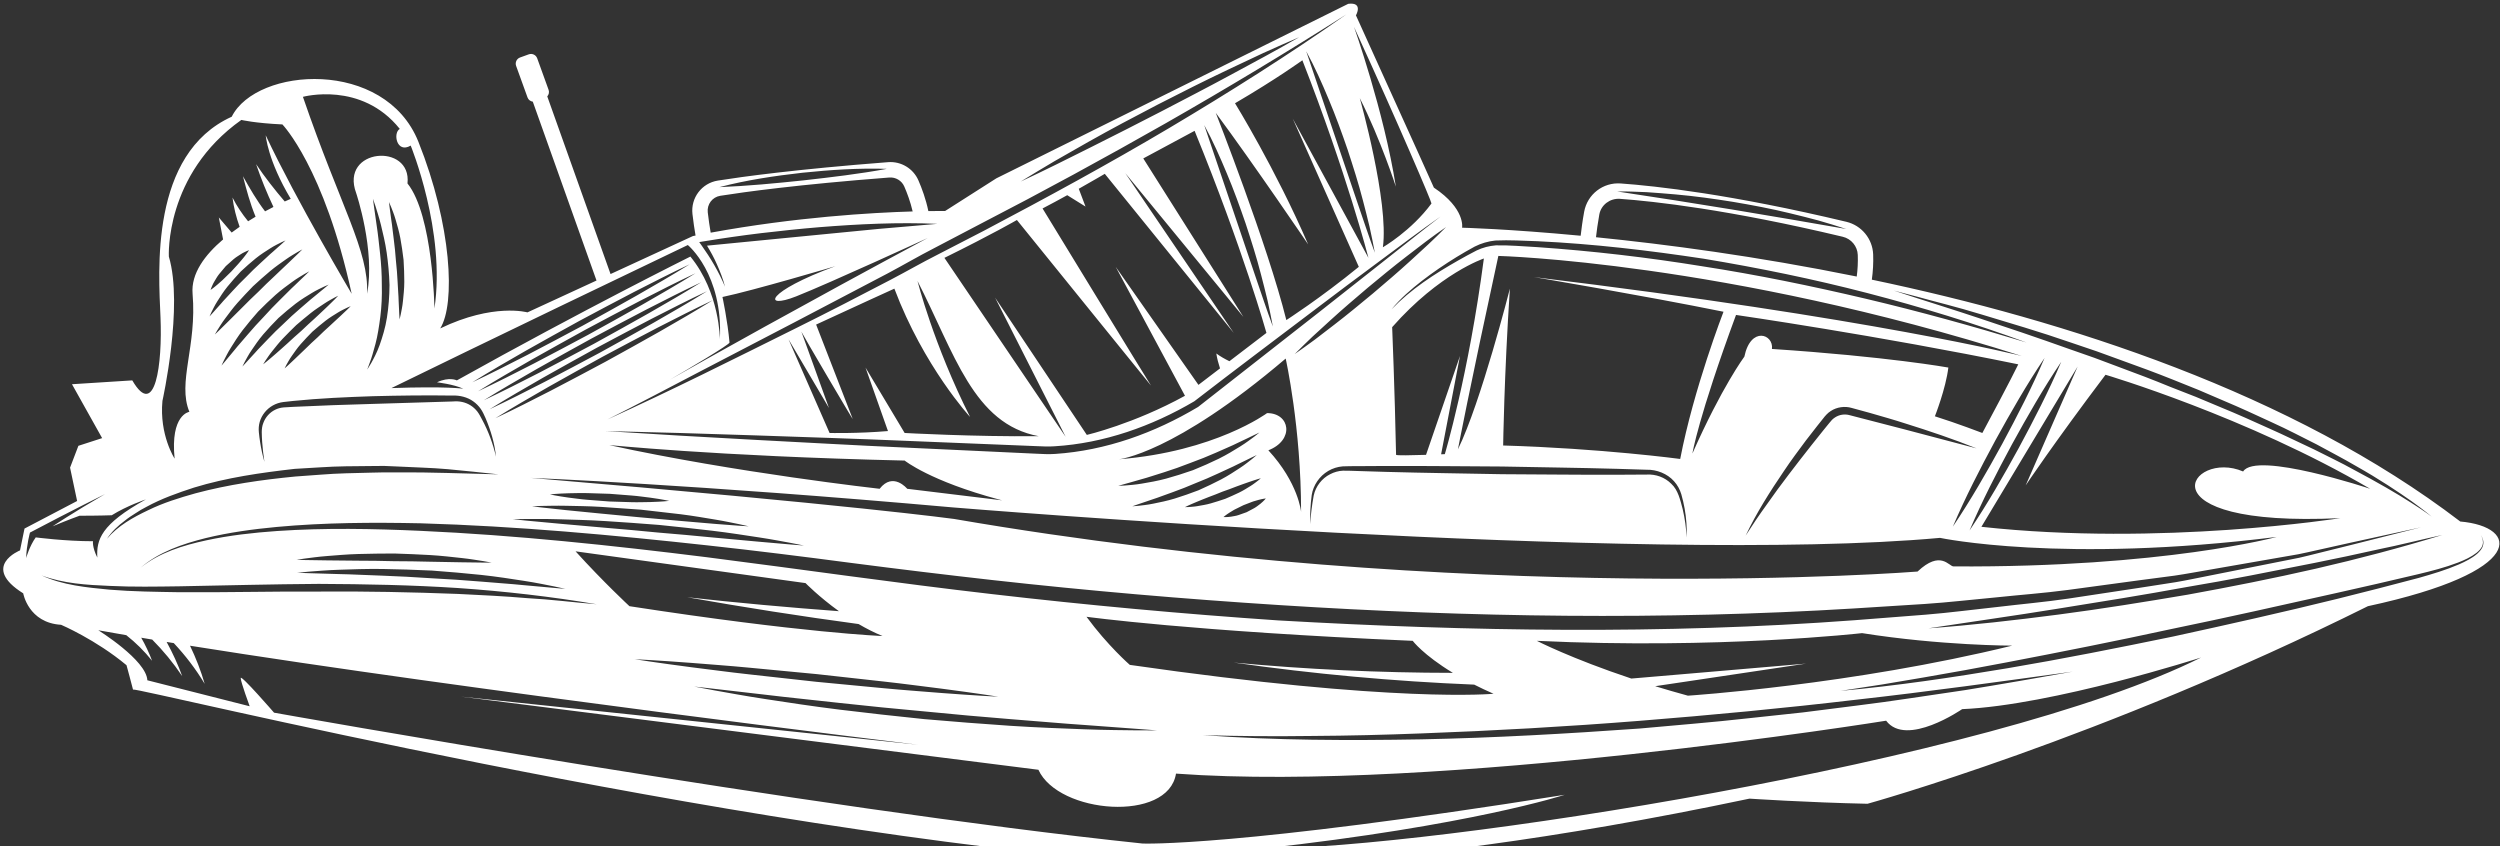 <?xml version="1.0" encoding="UTF-8"?> <svg xmlns="http://www.w3.org/2000/svg" width="508" height="172" viewBox="0 0 508 172" fill="none"><rect x="0" y="0" width="508" height="172" fill="#333333" stroke="none"/><path d="M5.307 113.401C5.405 110.663 6.089 108.219 6.089 108.219C14.594 103.722 21.341 100.398 21.341 100.398C14.594 104.309 10.684 106.949 10.684 106.949C13.715 105.678 16.159 104.798 16.159 104.798C20.069 104.798 22.709 104.699 22.709 104.699C25.837 102.745 29.651 101.473 29.651 101.473C20.46 106.558 19.581 109.686 19.776 113.303C18.701 111.152 18.896 109.979 18.896 109.979C13.226 109.979 7.263 109.197 7.263 109.197C5.992 110.957 5.307 113.401 5.307 113.401ZM8.435 116.919C12.876 118.59 17.643 118.862 22.325 119.057C27.022 119.29 31.74 119.202 36.451 119.137C45.877 118.954 55.318 118.711 64.767 118.645C74.216 118.692 83.672 118.87 93.107 119.49C102.54 120.143 111.943 121.216 121.255 122.786C116.544 122.404 111.868 121.791 107.155 121.546C102.457 121.133 97.747 120.925 93.041 120.686C83.622 120.325 74.2 120.125 64.77 120.207C55.341 120.151 45.908 120.407 36.456 120.34C31.731 120.258 27.001 120.213 22.277 119.822C17.594 119.37 12.76 118.928 8.435 116.919ZM19.971 128.066C21.791 128.394 23.693 128.728 25.658 129.067C27.565 130.564 29.333 132.306 30.903 134.267C30.3 132.67 29.56 131.103 28.697 129.583C29.433 129.709 30.174 129.833 30.925 129.959C33.166 132.207 35.216 134.698 37.027 137.397C36.162 135.022 35.089 132.7 33.859 130.442C34.34 130.522 34.825 130.6 35.312 130.679C37.658 133.174 39.782 135.939 41.592 138.958C40.832 136.325 39.824 133.734 38.611 131.211C95.203 140.263 186.56 151.333 186.56 151.333L93.686 141.557L211.001 156.416C215.108 165.411 237.397 167.171 238.963 157.198C292.341 161.11 383.261 146.445 383.261 146.445C387.367 151.919 398.708 144.098 398.708 144.098C417.087 143.316 447.264 133.604 447.264 133.604C404.509 154.982 290.581 172.45 256.429 172.45C298.923 167.757 317.956 161.501 317.956 161.501C250.955 172.19 232.184 171.407 232.184 171.407C164.923 164.367 55.688 144.815 55.688 144.815C55.688 144.815 48.909 136.994 48.909 137.776C48.909 138.559 50.734 143.513 50.734 143.513L29.943 138.233C29.748 134.127 19.971 128.066 19.971 128.066ZM474.917 121.69C463.841 124.427 452.704 126.916 441.553 129.346C430.377 131.649 419.184 133.886 407.928 135.786C396.673 137.675 385.373 139.359 374.007 140.383L382.461 139.083L390.893 137.658C396.511 136.687 402.12 135.686 407.716 134.6C418.911 132.459 430.089 130.238 441.231 127.816C452.396 125.519 463.517 123.01 474.643 120.525C480.205 119.279 485.768 118.015 491.308 116.691C494.071 116.027 496.835 115.327 499.48 114.311C500.795 113.794 502.101 113.211 503.211 112.35C503.743 111.913 504.277 111.401 504.459 110.719C504.664 110.046 504.457 109.321 504.097 108.707C504.487 109.298 504.749 110.026 504.572 110.75C504.417 111.48 503.888 112.046 503.363 112.528C502.255 113.471 500.947 114.113 499.639 114.694C496.999 115.831 494.249 116.646 491.499 117.428C485.984 118.91 480.453 120.302 474.917 121.69ZM496.276 108.707C487.807 111.301 479.236 113.567 470.599 115.549C461.963 117.525 453.268 119.252 444.551 120.835C435.816 122.313 427.071 123.73 418.287 124.88C409.503 126.023 400.699 127.033 391.864 127.674L404.997 125.711C409.375 125.069 413.747 124.391 418.113 123.69C426.849 122.295 435.581 120.892 444.279 119.297C453.004 117.846 461.672 116.098 470.345 114.378C474.68 113.499 479.011 112.607 483.323 111.622C487.664 110.754 491.944 109.639 496.276 108.707ZM494.125 104.992C494.125 104.992 492.648 103.855 489.893 102.123C487.161 100.359 483.143 98.022 478.22 95.413C475.788 94.055 473.055 92.764 470.209 91.32C467.309 89.983 464.301 88.478 461.115 87.071C457.94 85.638 454.664 84.151 451.277 82.77C449.591 82.064 447.891 81.352 446.184 80.638C444.461 79.964 442.731 79.289 441 78.613C437.565 77.195 434.089 75.878 430.657 74.613C428.944 73.971 427.245 73.334 425.567 72.704C423.873 72.114 422.201 71.527 420.557 70.952C413.993 68.607 407.828 66.526 402.528 64.779C397.237 63.006 392.791 61.642 389.693 60.634C386.595 59.622 384.825 59.044 384.825 59.044C384.825 59.044 386.627 59.516 389.777 60.343C392.911 61.231 397.448 62.302 402.788 63.942C408.133 65.567 414.4 67.378 421 69.673C422.653 70.234 424.336 70.804 426.037 71.382C427.728 71.996 429.437 72.619 431.161 73.246C434.616 74.482 438.113 75.771 441.575 77.159C443.305 77.854 445.033 78.549 446.756 79.242C448.464 79.974 450.163 80.704 451.849 81.428C455.236 82.847 458.512 84.37 461.685 85.839C464.871 87.276 467.86 88.868 470.727 90.296C473.54 91.834 476.233 93.223 478.645 94.642C483.524 97.385 487.397 99.996 490.064 101.871C492.719 103.769 494.125 104.992 494.125 104.992ZM411.808 69.602C400.989 66.318 390.107 63.299 379.123 60.703C368.139 58.115 357.084 55.835 345.936 54.113C334.804 52.304 323.589 50.991 312.34 50.215C309.552 50.065 306.657 49.8 303.952 49.856C302.603 49.963 301.269 50.312 300.043 50.898C298.82 51.53 297.559 52.205 296.345 52.903C291.467 55.678 286.675 58.771 282.76 62.858C284.548 60.661 286.717 58.801 288.948 57.059C291.191 55.325 293.54 53.73 295.956 52.242C297.168 51.49 298.387 50.807 299.655 50.107C300.963 49.443 302.397 49.026 303.861 48.873C306.8 48.736 309.555 48.935 312.408 49.015C323.725 49.544 334.987 50.875 346.181 52.57C357.352 54.427 368.456 56.694 379.411 59.54C390.365 62.386 401.195 65.706 411.808 69.602ZM377.499 51.806C377.555 53.316 377.476 54.779 377.289 56.194C356.907 52.051 338.396 49.622 324.305 48.205C324.44 47.03 324.661 45.318 324.98 43.583C325.341 41.624 327.133 40.285 329.135 40.401C336.107 40.903 351.264 42.571 374.447 48.11C376.18 48.523 377.435 50.043 377.499 51.806ZM375.147 46.53L363.516 44.517L351.904 42.562L340.277 40.695L328.612 38.906C330.587 38.866 332.556 38.977 334.528 39.044C336.495 39.175 338.461 39.327 340.425 39.502C344.356 39.852 348.264 40.389 352.157 41.019C356.044 41.681 359.924 42.402 363.756 43.343C365.675 43.798 367.584 44.292 369.489 44.799C371.384 45.347 373.275 45.908 375.147 46.53ZM293.84 46.139C291.484 48.536 289.019 50.804 286.535 53.05C284.063 55.31 281.512 57.476 278.961 59.643C276.385 61.782 273.807 63.916 271.153 65.959L267.168 69.018C265.803 69.992 264.472 71.01 263.077 71.949C264.245 70.738 265.479 69.603 266.677 68.427L270.383 65.034C272.856 62.775 275.405 60.608 277.957 58.444C280.532 56.309 283.108 54.175 285.764 52.134C288.408 50.079 291.068 48.043 293.84 46.139ZM292.732 43.989C288.592 47.164 284.528 50.437 280.425 53.662L268.136 63.358L243.491 82.662L243.46 82.687L243.423 82.709C234.633 87.956 224.728 91.555 214.397 92.24C213.101 92.33 211.757 92.255 210.517 92.191L206.712 92.013L199.101 91.655L183.88 90.942C173.731 90.496 163.588 89.902 153.443 89.379C143.297 88.849 133.155 88.234 123.015 87.591C133.172 87.837 143.329 88.111 153.481 88.469C163.635 88.834 173.789 89.127 183.939 89.571L199.164 90.19L206.777 90.499L210.584 90.654C211.88 90.713 213.076 90.774 214.317 90.682C224.296 90.073 234.052 86.628 242.687 81.539C250.933 75.171 259.267 68.916 267.572 62.627C271.731 59.473 275.905 56.343 280.099 53.237C284.296 50.136 288.452 46.977 292.732 43.989ZM290.875 41.35C286.768 46.92 281 50.246 281 50.246C282.271 41.055 276.307 19.939 276.307 19.939C280.512 28.25 283.64 37.927 283.64 37.927C281.196 22.48 275.135 5.47 275.135 5.47C284.227 25.315 290.991 41.193 290.875 41.35ZM276.959 40.782C277.425 42.527 277.852 44.285 278.284 46.038C278.66 47.807 279.056 49.571 279.371 51.354C278.105 47.961 276.985 44.535 275.812 41.13L272.349 30.901L265.423 10.423C267.165 13.601 268.627 16.914 270.02 20.25C271.423 23.583 272.656 26.982 273.831 30.401C274.956 33.835 276.06 37.278 276.959 40.782ZM258.645 66.344C257.38 62.951 256.259 59.527 255.087 56.119L251.624 45.891L244.697 25.414C246.439 28.591 247.9 31.904 249.293 35.239C250.697 38.574 251.929 41.972 253.105 45.391C254.229 48.826 255.335 52.269 256.233 55.771C256.7 57.518 257.125 59.275 257.557 61.027C257.935 62.799 258.329 64.562 258.645 66.344ZM262.687 24.11L276.112 54.221C268.291 60.608 261.383 65.04 261.383 65.04C257.603 49.79 247.044 22.936 247.044 22.936C254.865 33.495 265.815 49.659 265.815 49.659C259.167 34.278 250.955 20.98 250.955 20.98C259.427 16.027 264.641 12.248 264.641 12.248C273.636 35.19 278.068 52.397 278.068 52.397L262.687 24.11ZM202.203 60.478L216.541 88.764L191.905 52.397C201.681 47.574 206.635 44.705 206.635 44.705C206.635 44.705 234.269 78.858 233.879 78.337C233.488 77.814 211.849 42.359 211.849 42.359C213.556 41.471 215.268 40.543 216.861 39.664L220.575 41.974L219.207 38.359C222.288 36.624 224.493 35.321 224.493 35.321L250.695 67.647L228.664 35.19L252.649 64.388L232.315 32.193L242.743 26.586C252.649 50.833 257.341 67.647 257.341 67.647L249.817 73.398C248.912 72.962 248.016 72.458 247.157 71.828C247.304 72.83 247.575 73.844 247.907 74.858L243.525 78.206L226.709 54.221L240.787 80.422C230.359 86.156 220.843 88.373 220.843 88.373L202.203 60.478ZM175.872 74.687L180.435 87.591C174.308 88.113 168.572 87.982 168.572 87.982L160.229 68.951L168.443 82.899C168.443 82.899 162.707 66.995 162.836 67.387C162.968 67.778 173.395 85.506 173.265 85.115C173.135 84.723 165.835 65.952 165.835 65.952C173.135 62.564 181.737 58.652 181.737 58.652C187.733 74.556 197.119 84.723 197.119 84.723C189.689 69.994 186.431 57.088 186.431 57.088C193.991 71.818 197.771 86.156 211.067 88.634C198.032 88.764 183.824 87.982 183.824 87.982L175.872 74.687ZM273.571 2.927C261.875 11.131 249.784 18.767 237.499 26.067C225.204 33.355 212.64 40.182 200.004 46.85L190.488 51.763C187.311 53.366 184.237 55.143 181.049 56.81C174.715 60.127 168.369 63.401 161.971 66.574C149.18 72.926 136.417 79.349 123.405 85.246C129.791 82.052 136.099 78.703 142.427 75.397L161.423 65.502L180.381 55.554C183.511 53.891 186.609 52.074 189.796 50.438L199.281 45.465C211.965 38.918 224.492 32.084 236.896 25.031C249.291 17.959 261.517 10.592 273.571 2.927ZM263.989 7.555C259.383 10.216 254.704 12.731 250.025 15.245C245.356 17.775 240.637 20.204 235.932 22.663C231.209 25.086 226.495 27.524 221.737 29.883C216.984 32.251 212.249 34.653 207.417 36.885C209.677 35.483 211.965 34.133 214.247 32.766L221.173 28.82C225.803 26.207 230.503 23.731 235.213 21.274C239.941 18.85 244.683 16.453 249.484 14.177L256.695 10.779C259.127 9.705 261.536 8.586 263.989 7.555ZM190.472 45.487L178.573 46.511L166.701 47.669L143.664 49.919C144.399 51.117 145.071 52.349 145.637 53.627C146.311 55.133 146.916 56.67 147.325 58.262C146.065 55.233 144.387 52.42 142.509 49.792L142.081 49.191L142.832 49.069C146.769 48.422 150.713 47.852 154.669 47.374C158.628 46.908 162.592 46.487 166.565 46.16C174.509 45.527 182.497 45.135 190.472 45.487ZM185.452 42.965C177.108 43.21 161.708 44.11 144.411 47.279C144.207 46.086 143.985 44.643 143.816 43.143C143.632 41.517 144.749 40.041 146.356 39.785C151.211 39.014 162.129 37.503 180.709 36.07C182.011 35.972 183.232 36.705 183.752 37.902C184.327 39.218 184.997 41.006 185.452 42.965ZM180.207 34.31C174.564 35.355 168.909 36.015 163.248 36.653C157.581 37.25 151.916 37.797 146.184 38.026C151.739 36.571 157.404 35.74 163.079 35.098C168.761 34.51 174.471 34.129 180.207 34.31ZM146.281 68.951C146.281 68.951 146.281 59.435 140.285 52.136C140.285 52.136 118.517 62.956 92.838 77.294C92.838 77.294 91.273 76.511 88.797 77.685C88.797 77.685 92.186 78.076 94.141 78.987C94.141 78.987 90.883 78.468 79.542 78.858C79.542 78.858 100.529 68.561 139.764 49.79C139.764 49.79 146.935 55.655 146.281 68.951ZM88.276 62.694C88.276 62.694 88.015 43.794 82.801 37.275C83.714 28.933 68.984 30.106 72.373 39.231C72.373 39.231 76.283 50.833 74.589 59.695C74.98 50.963 69.244 42.098 61.553 19.678C61.553 19.678 73.415 16.419 81.237 26.195C79.803 26.978 80.585 31.279 83.453 29.584C83.453 29.584 90.622 47.051 88.276 62.694ZM57.382 25.283C57.382 25.283 65.856 34.017 71.46 59.695C71.46 59.695 60.25 40.795 53.993 27.499C53.993 27.499 54.384 32.583 59.077 40.404C59.077 40.404 58.62 40.593 57.858 40.942C55.8 38.536 53.832 36.031 52.041 33.363C53.041 36.303 54.22 39.203 55.563 42.053C55.034 42.321 54.464 42.619 53.861 42.946C52.193 40.767 50.757 38.287 49.368 35.811C50.084 38.55 50.804 41.327 51.934 44.035C51.434 44.33 50.927 44.638 50.411 44.963C49.212 43.494 48.131 41.887 47.239 40.136C47.492 42.131 47.991 44.13 48.693 46.09C48.15 46.463 47.61 46.852 47.076 47.254L44.467 44.19L45.33 48.653C41.66 51.778 38.782 55.582 39.133 59.695C40.046 70.385 36.005 77.685 38.481 83.68C38.481 83.68 34.571 84.202 35.483 93.195C35.483 93.195 32.355 88.373 33.007 81.464C33.007 81.464 37.308 62.173 34.31 52.136C34.31 52.136 33.398 35.451 49.04 24.37C49.04 24.37 51.777 25.023 57.382 25.283ZM418.848 73.514C416.281 79.522 413.299 85.303 410.213 91.027C407.087 96.731 403.857 102.378 400.207 107.797C402.769 101.787 405.752 96.006 408.84 90.28C411.969 84.58 415.2 78.933 418.848 73.514ZM415.459 72.731C412.892 78.739 409.909 84.52 406.824 90.246C403.699 95.949 400.469 101.595 396.817 107.014C399.381 101.004 402.363 95.223 405.452 89.499C408.581 83.798 411.811 78.151 415.459 72.731ZM304.464 52.006C304.464 52.006 350.413 53.179 410.831 72.34C410.831 72.34 380.916 64.714 311.697 56.306C311.697 56.306 333.793 60.022 350.217 63.346C350.217 63.346 344.156 78.987 341.417 93.261C341.417 93.261 325.385 91.111 305.441 90.525C305.441 90.525 305.637 76.446 306.809 58.652C306.809 58.652 300.944 81.726 296.251 91.306C296.251 91.306 298.597 78.987 304.464 52.006ZM282.888 66.478C292.529 55.525 301.523 52.523 301.523 52.523C298.404 76.249 293.587 92.283 293.587 92.283C293.587 92.283 293.293 92.296 292.832 92.314L296.668 72.33L289.768 92.425C286.979 92.515 283.685 92.586 283.681 92.416C283.416 79.251 282.888 66.478 282.888 66.478ZM266.205 106.492C266.193 104.527 266.277 102.573 266.54 100.603C266.844 98.606 268.104 96.746 269.893 95.698C270.784 95.171 271.803 94.849 272.843 94.766C273.871 94.703 274.815 94.739 275.805 94.721L281.685 94.686C289.524 94.658 297.363 94.761 305.204 94.796C313.044 94.959 320.885 95.043 328.721 95.27L334.599 95.45C336.62 95.398 338.785 96.235 340.161 97.783C340.86 98.551 341.361 99.48 341.652 100.463C341.923 101.415 342.144 102.379 342.319 103.351C342.671 105.294 342.804 107.27 342.721 109.23C342.636 107.27 342.361 105.328 341.916 103.435C341.417 101.561 340.987 99.579 339.608 98.308C338.289 96.986 336.471 96.322 334.573 96.433L328.695 96.468C320.859 96.499 313.027 96.39 305.193 96.359C297.36 96.201 289.528 96.11 281.693 95.888L275.816 95.707C274.848 95.69 273.831 95.622 272.904 95.643C271.987 95.68 271.083 95.937 270.265 96.368C268.616 97.202 267.347 98.822 266.947 100.683C266.591 102.583 266.361 104.542 266.205 106.492ZM401.64 91.111L386.924 87.23L379.565 85.326L375.888 84.373C374.832 84.071 373.743 84.25 372.861 84.832C372.399 85.132 372.104 85.452 371.684 85.99L370.487 87.462L368.121 90.426C366.54 92.402 365.015 94.416 363.472 96.421C361.935 98.433 360.437 100.473 358.988 102.549C357.5 104.598 356.085 106.699 354.715 108.839C356.9 104.242 359.635 99.926 362.493 95.719C363.903 93.598 365.433 91.564 366.949 89.52C367.724 88.511 368.496 87.498 369.293 86.507L370.483 85.015C370.832 84.549 371.389 83.902 372.007 83.523C373.245 82.699 374.891 82.48 376.275 82.897L379.951 83.901C382.391 84.607 384.836 85.294 387.253 86.079C392.101 87.599 396.921 89.215 401.64 91.111ZM354.453 72.471C354.453 72.471 349.891 78.597 343.895 92.152C343.895 92.152 345.068 84.854 352.759 63.998C352.759 63.998 381.567 68.168 410.113 74.034C410.113 74.034 408.549 77.294 402.813 87.982C402.813 87.982 397.731 86.027 393.168 84.592C393.168 84.592 395.384 78.987 395.905 74.687C395.905 74.687 383.652 72.471 360.059 70.907C360.449 67.909 355.756 66.214 354.453 72.471ZM154.213 109.195C156.972 109.61 159.255 110.071 160.859 110.354C162.455 110.671 163.368 110.852 163.368 110.852C163.368 110.852 162.441 110.78 160.817 110.654C159.196 110.513 156.88 110.309 154.104 110.067C151.331 109.811 148.093 109.515 144.628 109.197C141.165 108.857 137.468 108.523 133.769 108.219C130.075 107.855 126.379 107.521 122.911 107.235C119.444 106.927 116.205 106.638 113.431 106.392C110.656 106.134 108.341 105.916 106.723 105.766C105.103 105.598 104.176 105.502 104.176 105.502C104.176 105.502 105.107 105.487 106.736 105.462C108.363 105.471 110.692 105.423 113.48 105.514C116.269 105.599 119.527 105.663 123.007 105.882C126.488 106.102 130.2 106.367 133.909 106.663C137.611 107.037 141.311 107.442 144.775 107.851C148.237 108.263 151.455 108.78 154.213 109.195ZM134.936 101.876C134.269 101.904 133.313 102.006 132.173 102.015C131.033 102.018 129.7 102.088 128.277 102.042C126.855 101.998 125.337 101.951 123.82 101.903C122.307 101.786 120.793 101.669 119.375 101.559C117.956 101.455 116.639 101.235 115.505 101.11C114.372 100.978 113.433 100.771 112.775 100.673C112.116 100.539 111.741 100.464 111.741 100.464C111.741 100.464 112.123 100.428 112.791 100.369C113.457 100.342 114.413 100.239 115.553 100.231C116.693 100.228 118.027 100.152 119.448 100.203C120.871 100.249 122.388 100.297 123.905 100.343C125.419 100.462 126.932 100.579 128.351 100.69C129.771 100.797 131.088 101.013 132.221 101.138C133.353 101.271 134.292 101.475 134.952 101.575C135.609 101.707 135.985 101.783 135.985 101.783C135.985 101.783 135.604 101.816 134.936 101.876ZM138.325 104.497C140.903 104.818 143.292 105.249 145.343 105.58C147.393 105.913 149.087 106.301 150.277 106.53C151.461 106.797 152.139 106.947 152.139 106.947C152.139 106.947 151.447 106.904 150.235 106.831C149.028 106.739 147.3 106.607 145.232 106.45C143.167 106.273 140.756 106.064 138.176 105.843C135.597 105.614 132.847 105.367 130.096 105.123C127.348 104.861 124.599 104.597 122.023 104.351C119.444 104.097 117.036 103.859 114.973 103.654C112.912 103.43 111.189 103.243 109.985 103.111C108.781 102.962 108.093 102.875 108.093 102.875C108.093 102.875 108.787 102.851 110 102.806C111.212 102.798 112.947 102.726 115.024 102.775C117.101 102.825 119.528 102.838 122.121 102.998C124.712 103.179 127.476 103.373 130.24 103.567C132.993 103.883 135.745 104.199 138.325 104.497ZM143.675 59.175C140.108 61.386 136.48 63.485 132.841 65.566C129.205 67.649 125.519 69.639 121.86 71.682C118.156 73.639 114.475 75.642 110.749 77.559C107.021 79.475 103.284 81.374 99.486 83.159C103.052 80.946 106.68 78.849 110.317 76.766C113.956 74.686 117.64 72.691 121.301 70.651C125.007 68.695 128.685 66.69 132.413 64.776C136.14 62.861 139.877 60.961 143.675 59.175ZM142.501 57.35C138.935 59.561 135.307 61.659 131.668 63.74C128.032 65.825 124.345 67.815 120.687 69.858C116.983 71.815 113.303 73.818 109.576 75.735C105.848 77.65 102.111 79.55 98.313 81.334C101.879 79.122 105.507 77.025 109.144 74.942C112.783 72.861 116.468 70.866 120.128 68.827C123.833 66.871 127.512 64.864 131.24 62.951C134.968 61.034 138.704 59.137 142.501 57.35ZM141.329 55.526C137.761 57.737 134.133 59.834 130.496 61.916C126.86 63.999 123.172 65.99 119.513 68.031C115.809 69.99 112.129 71.992 108.403 73.91C104.675 75.826 100.938 77.725 97.14 79.51C100.706 77.296 104.333 75.198 107.972 73.116C111.609 71.035 115.295 69.04 118.955 67.002C122.66 65.046 126.339 63.039 130.067 61.126C133.795 59.21 137.531 57.31 141.329 55.526ZM95.966 77.685C99.532 75.471 103.161 73.374 106.799 71.292C110.436 69.211 114.121 67.216 117.781 65.178C121.488 63.222 125.165 61.215 128.893 59.302C132.621 57.385 136.359 55.486 140.156 53.699C136.588 55.911 132.96 58.01 129.323 60.09C125.687 62.174 122 64.166 118.34 66.207C114.636 68.166 110.956 70.168 107.229 72.085C103.501 74.001 99.765 75.901 95.966 77.685ZM70.522 62.53C70.996 62.325 71.267 62.207 71.267 62.207C71.267 62.207 71.058 62.416 70.693 62.78C70.325 63.13 69.792 63.634 69.161 64.23C68.503 64.791 67.807 65.528 66.997 66.233C66.195 66.946 65.36 67.73 64.55 68.535C63.697 69.296 62.865 70.082 62.105 70.84C61.357 71.609 60.575 72.257 59.975 72.879C59.365 73.492 58.796 73.961 58.436 74.322C58.05 74.663 57.83 74.859 57.83 74.859C57.83 74.859 57.963 74.595 58.196 74.135C58.458 73.694 58.789 73.027 59.302 72.313C59.812 71.598 60.386 70.737 61.115 69.913C61.846 69.088 62.651 68.233 63.479 67.398C64.362 66.622 65.266 65.87 66.131 65.191C67.001 64.515 67.893 63.991 68.638 63.526C69.381 63.056 70.067 62.764 70.522 62.53ZM67.92 60.499C68.433 60.24 68.726 60.091 68.726 60.091C68.726 60.091 68.499 60.328 68.102 60.743C67.686 61.131 67.133 61.738 66.419 62.391C65.695 63.035 64.915 63.861 64.011 64.655C63.112 65.459 62.169 66.332 61.243 67.222C60.275 68.064 59.32 68.925 58.44 69.749C57.57 70.58 56.675 71.28 55.969 71.943C55.255 72.597 54.599 73.09 54.175 73.471C53.727 73.828 53.47 74.032 53.47 74.032C53.47 74.032 53.645 73.754 53.948 73.267C54.279 72.803 54.709 72.097 55.328 71.339C55.947 70.583 56.638 69.666 57.486 68.783C58.332 67.902 59.252 66.976 60.19 66.069C61.179 65.216 62.183 64.383 63.138 63.619C64.095 62.859 65.068 62.25 65.878 61.701C66.688 61.154 67.429 60.787 67.92 60.499ZM63.351 59.544C64.334 58.94 65.224 58.552 65.825 58.252C66.443 57.985 66.796 57.831 66.796 57.831C66.796 57.831 66.501 58.078 65.985 58.51C65.454 58.915 64.738 59.554 63.852 60.264C62.953 60.958 61.988 61.873 60.903 62.773C59.828 63.688 58.719 64.704 57.648 65.759C56.54 66.774 55.466 67.828 54.497 68.855C53.544 69.894 52.578 70.806 51.839 71.67C51.084 72.519 50.406 73.198 49.975 73.707C49.516 74.199 49.253 74.48 49.253 74.48C49.253 74.48 49.425 74.137 49.725 73.532C50.055 72.949 50.487 72.079 51.143 71.13C51.792 70.175 52.547 69.05 53.487 67.949C54.43 66.854 55.481 65.721 56.573 64.627C57.723 63.594 58.908 62.603 60.052 61.719C61.204 60.842 62.364 60.142 63.351 59.544ZM61.856 55.686C62.491 55.331 62.854 55.13 62.854 55.13C62.854 55.13 62.557 55.419 62.038 55.927C61.501 56.41 60.781 57.155 59.883 57.994C58.97 58.818 57.995 59.875 56.892 60.931C55.799 62.002 54.671 63.18 53.582 64.391C52.452 65.563 51.357 66.773 50.368 67.939C49.395 69.116 48.407 70.162 47.651 71.131C46.879 72.087 46.184 72.858 45.742 73.427C45.271 73.98 45.003 74.298 45.003 74.298C45.003 74.298 45.179 73.921 45.486 73.262C45.825 72.621 46.265 71.673 46.933 70.621C47.594 69.566 48.36 68.322 49.313 67.085C50.269 65.855 51.334 64.574 52.439 63.326C53.605 62.137 54.807 60.983 55.968 59.942C57.136 58.907 58.319 58.051 59.325 57.318C60.326 56.578 61.24 56.069 61.856 55.686ZM58.087 52.713C59.043 52.03 59.911 51.558 60.493 51.198C61.095 50.866 61.44 50.676 61.44 50.676C61.44 50.676 61.161 50.955 60.675 51.441C60.184 51.913 59.478 52.589 58.638 53.397C57.769 54.17 56.831 55.155 55.76 56.13C54.697 57.113 53.588 58.186 52.503 59.283C51.376 60.337 50.273 61.416 49.26 62.451C48.261 63.498 47.247 64.406 46.449 65.251C45.619 66.07 44.922 66.755 44.436 67.234C43.937 67.706 43.652 67.975 43.652 67.975C43.652 67.975 43.851 67.638 44.198 67.043C44.575 66.471 45.069 65.616 45.779 64.68C46.486 63.745 47.291 62.626 48.268 61.527C49.246 60.431 50.317 59.286 51.414 58.163C52.566 57.098 53.742 56.059 54.865 55.113C55.993 54.169 57.13 53.394 58.087 52.713ZM50.325 51.257C50.128 51.499 49.889 51.897 49.541 52.295C49.186 52.685 48.833 53.201 48.378 53.667C47.928 54.138 47.459 54.65 47.002 55.171C46.496 55.645 46 56.131 45.544 56.596C45.096 57.07 44.589 57.437 44.21 57.804C43.825 58.164 43.434 58.416 43.198 58.622C42.934 58.807 42.783 58.914 42.783 58.914C42.783 58.914 42.846 58.74 42.956 58.435C43.094 58.151 43.243 57.706 43.527 57.25C43.812 56.794 44.104 56.222 44.527 55.698C44.947 55.175 45.406 54.626 45.879 54.083C46.404 53.595 46.939 53.118 47.449 52.682C47.96 52.246 48.519 51.931 48.966 51.633C49.415 51.335 49.854 51.169 50.133 51.023C50.434 50.902 50.605 50.834 50.605 50.834C50.605 50.834 50.503 50.987 50.325 51.257ZM51.99 52.482C53.011 51.664 54.051 51.015 54.93 50.456C55.807 49.891 56.609 49.53 57.147 49.25C57.703 48.999 58.021 48.856 58.021 48.856C58.021 48.856 57.764 49.091 57.315 49.502C56.849 49.886 56.229 50.492 55.452 51.16C54.661 51.814 53.824 52.673 52.869 53.513C51.925 54.366 50.952 55.311 50.014 56.29C49.036 57.227 48.091 58.199 47.237 59.145C46.4 60.1 45.538 60.935 44.885 61.727C44.218 62.504 43.608 63.123 43.225 63.587C42.813 64.037 42.578 64.294 42.578 64.294C42.578 64.294 42.721 63.975 42.971 63.419C43.252 62.882 43.61 62.08 44.177 61.202C44.736 60.323 45.383 59.282 46.205 58.263C47.031 57.25 47.951 56.201 48.909 55.185C49.927 54.227 50.977 53.306 51.99 52.482ZM92.015 80.379C93.395 80.318 94.975 80.694 96.151 81.547C96.751 81.969 97.27 82.496 97.69 83.088C98.108 83.704 98.378 84.332 98.659 84.952C99.727 87.469 100.518 90.107 100.79 92.804C100.172 90.173 99.245 87.634 97.973 85.283C97.653 84.697 97.356 84.088 96.982 83.607C96.595 83.119 96.13 82.694 95.606 82.366C94.531 81.701 93.341 81.461 92.027 81.578L75.843 82.071C70.45 82.215 65.06 82.411 59.68 82.668L57.672 82.783C57.067 82.826 56.469 82.986 55.919 83.257C54.816 83.792 53.927 84.779 53.504 85.957C53.032 87.115 53.213 88.486 53.274 89.83C53.378 91.17 53.522 92.513 53.732 93.849C53.357 92.547 53.07 91.219 52.862 89.876C52.756 89.206 52.665 88.531 52.601 87.852C52.529 87.155 52.575 86.415 52.776 85.719C53.181 84.323 54.167 83.1 55.458 82.382C56.103 82.022 56.821 81.786 57.56 81.694L59.589 81.47C64.984 80.925 70.391 80.69 75.796 80.508C81.203 80.366 86.609 80.296 92.015 80.379ZM79.036 41.051C79.036 41.051 79.189 41.401 79.454 42.011C79.686 42.633 80.07 43.511 80.381 44.606C80.698 45.699 81.083 46.98 81.347 48.383C81.602 49.787 81.826 51.294 82.005 52.807C82.102 54.328 82.151 55.852 82.153 57.278C82.149 58.706 81.996 60.034 81.881 61.167C81.773 62.302 81.551 63.235 81.433 63.887C81.281 64.535 81.194 64.906 81.194 64.906C81.194 64.906 81.17 64.527 81.13 63.862C81.099 63.204 81.054 62.258 81.002 61.135C80.988 60.01 80.844 58.703 80.796 57.307C80.73 55.913 80.612 54.427 80.449 52.949C80.344 51.465 80.194 49.982 80.009 48.596C79.81 47.215 79.714 45.904 79.525 44.797C79.356 43.686 79.271 42.74 79.162 42.089C79.082 41.428 79.036 41.051 79.036 41.051ZM77.585 57.93C77.594 55.746 77.456 53.554 77.229 51.506C77 49.459 76.808 47.532 76.551 45.892C76.317 44.247 76.121 42.87 75.984 41.91C75.855 40.942 75.781 40.389 75.781 40.389C75.781 40.389 75.963 40.916 76.279 41.84C76.56 42.773 77.016 44.095 77.412 45.723C77.797 47.35 78.279 49.252 78.573 51.337C78.87 53.416 79.085 55.658 79.148 57.915C79.135 60.171 78.96 62.427 78.629 64.52C78.305 66.616 77.704 68.514 77.146 70.103C76.576 71.697 75.893 72.935 75.42 73.79C74.922 74.635 74.609 75.095 74.609 75.095C74.609 75.095 74.826 74.58 75.144 73.662C75.499 72.761 75.883 71.43 76.305 69.843C76.729 68.251 77.023 66.356 77.285 64.33C77.542 62.301 77.642 60.114 77.585 57.93ZM134.015 67.39C130.379 69.474 126.692 71.466 123.033 73.507C119.329 75.466 115.648 77.469 111.921 79.385C108.195 81.301 104.457 83.199 100.659 84.983C104.225 82.771 107.853 80.674 111.491 78.591C115.129 76.511 118.813 74.516 122.473 72.476C126.18 70.522 129.859 68.515 133.587 66.6C137.313 64.685 141.051 62.786 144.848 60.999C141.281 63.211 137.653 65.308 134.015 67.39ZM161.795 60.218C168.703 57.48 188.516 48.356 188.516 48.356C163.805 61.594 142.365 73.615 136.121 77.156C134.947 77.839 134.197 78.267 134.289 78.206C134.349 78.166 134.987 77.801 136.121 77.156C139.912 74.954 148.273 70.011 148.237 69.602C147.847 65.171 146.804 60.349 146.804 60.349C153.06 59.044 169.745 54.09 169.745 54.09C155.537 59.304 154.885 62.956 161.795 60.218ZM184.345 99.323C184.345 99.323 181.477 95.804 178.74 99.323C178.74 99.323 149.541 96.064 123.861 90.459C123.336 90.344 144.588 92.675 183.824 93.587C183.824 93.587 189.017 97.767 203.028 101.509C203.229 101.562 203.432 101.615 203.637 101.67L184.345 99.323ZM394.211 109.295C394.211 109.295 419.043 114.574 462.645 109.099C462.645 109.099 439.703 115.357 396.948 115.095C396.008 115.088 394.341 111.706 389.648 116.138C389.648 116.138 298.141 123.438 193.861 105.45C193.861 105.45 173.004 102.582 107.829 97.107C107.829 97.107 140.937 98.411 193.6 103.103C193.6 103.103 334.576 114.77 394.211 109.295ZM227.361 93.326C227.361 93.326 238.441 92.285 261.252 72.861C261.252 72.861 264.381 86.808 264.381 104.016C264.381 104.016 263.86 98.15 257.732 91.502C263.077 89.416 262.165 83.942 257.472 83.942C257.472 83.942 246.913 91.762 227.361 93.326ZM228.555 98.656C227.704 98.699 227.219 98.725 227.219 98.725C227.219 98.725 227.685 98.59 228.503 98.358C229.324 98.154 230.48 97.786 231.869 97.402C233.265 97.04 234.852 96.471 236.569 95.956C238.281 95.416 240.085 94.776 241.864 94.076C243.663 93.426 245.44 92.713 247.081 91.986C248.712 91.242 250.277 90.616 251.564 89.966C252.861 89.337 253.971 88.847 254.721 88.457C255.488 88.09 255.927 87.882 255.927 87.882C255.927 87.882 255.547 88.185 254.88 88.714C254.193 89.214 253.233 89.971 251.988 90.734C250.751 91.504 249.293 92.399 247.655 93.213C246.012 94.015 244.228 94.806 242.417 95.538C240.575 96.187 238.713 96.771 236.951 97.257C235.184 97.734 233.499 98.022 232.059 98.262C230.621 98.514 229.4 98.579 228.555 98.656ZM238.709 101.303C237.151 101.78 235.655 102.078 234.381 102.335C233.109 102.602 232.02 102.69 231.269 102.786C230.512 102.846 230.08 102.88 230.08 102.88C230.08 102.88 230.489 102.738 231.205 102.487C231.927 102.269 232.937 101.882 234.157 101.483C235.385 101.104 236.772 100.53 238.283 100.015C239.788 99.478 241.373 98.855 242.937 98.18C244.521 97.559 246.087 96.886 247.533 96.206C248.971 95.513 250.359 94.939 251.497 94.343C252.644 93.767 253.633 93.33 254.299 92.975C254.983 92.649 255.375 92.463 255.375 92.463C255.375 92.463 255.043 92.743 254.463 93.231C253.861 93.692 253.027 94.395 251.936 95.103C250.849 95.816 249.577 96.656 248.137 97.418C246.692 98.171 245.124 98.923 243.532 99.626C241.908 100.25 240.265 100.819 238.709 101.303ZM248.943 104.789C249.165 104.645 249.459 104.378 249.844 104.161C250.233 103.951 250.655 103.628 251.151 103.404C251.639 103.163 252.161 102.907 252.683 102.649C253.224 102.439 253.767 102.23 254.275 102.033C254.777 101.825 255.299 101.728 255.716 101.585C256.139 101.449 256.532 101.413 256.788 101.345C257.06 101.306 257.216 101.286 257.216 101.286C257.216 101.286 257.112 101.404 256.932 101.611C256.735 101.79 256.48 102.098 256.116 102.364C255.752 102.627 255.349 102.986 254.859 103.255C254.364 103.519 253.837 103.801 253.311 104.08C252.747 104.279 252.184 104.476 251.656 104.663C251.127 104.846 250.588 104.895 250.148 104.987C249.707 105.076 249.307 105.052 249.043 105.076C248.767 105.069 248.611 105.064 248.611 105.064C248.611 105.064 248.731 104.964 248.943 104.789ZM246.029 102.287C245.087 102.562 244.169 102.687 243.399 102.83C242.627 102.975 241.959 102.983 241.503 103.03C241.04 103.043 240.775 103.051 240.775 103.051C240.775 103.051 241.013 102.935 241.429 102.735C241.855 102.567 242.44 102.258 243.163 101.982C243.889 101.718 244.705 101.313 245.611 100.997C246.512 100.667 247.467 100.295 248.411 99.902C249.377 99.569 250.337 99.213 251.231 98.861C252.119 98.499 252.996 98.255 253.715 97.971C254.439 97.697 255.081 97.537 255.509 97.38C255.955 97.252 256.208 97.18 256.208 97.18C256.208 97.18 256.005 97.351 255.651 97.649C255.279 97.916 254.773 98.352 254.1 98.758C253.429 99.163 252.659 99.676 251.773 100.1C250.888 100.525 249.932 100.952 248.965 101.361C247.972 101.698 246.972 102.014 246.029 102.287ZM411.613 98.638C411.613 98.638 417.283 90.134 427.841 76.152C427.841 76.152 456.584 84.658 481.612 99.323C481.612 99.323 458.441 91.599 455.803 95.804C445.145 91.209 434.196 107.242 475.549 105.287C475.549 105.287 439.084 111.054 402.619 107.046L422.171 74.491L411.613 98.638ZM127.903 123.178C127.903 123.178 122.623 118.29 116.953 112.031C116.953 112.031 133.964 114.378 163.684 118.485C163.684 118.485 166.38 121.251 170.469 124.195C160.184 123.434 149.905 122.502 139.643 121.361C151.204 123.418 162.816 125.233 174.469 126.807C176 127.704 177.631 128.545 179.327 129.239C179.327 129.239 163.293 128.651 127.903 123.178ZM140.473 135.582C137.019 135.155 134.149 134.703 132.137 134.433C130.128 134.128 128.98 133.954 128.98 133.954C128.98 133.954 130.14 134.018 132.171 134.13C134.199 134.275 137.101 134.418 140.572 134.706C144.041 134.999 148.096 135.269 152.427 135.688C156.757 136.102 161.377 136.542 165.997 136.983C170.611 137.494 175.223 138.006 179.547 138.485C183.872 138.961 187.897 139.521 191.353 139.94C194.809 140.369 197.68 140.818 199.695 141.088C201.705 141.394 202.856 141.567 202.856 141.567C202.856 141.567 201.696 141.503 199.667 141.391C197.641 141.246 194.741 141.1 191.271 140.814C187.801 140.522 183.747 140.25 179.415 139.833C175.081 139.418 170.459 138.978 165.837 138.538C161.223 138.027 156.608 137.516 152.281 137.037C147.955 136.566 143.931 136.002 140.473 135.582ZM235.073 148.414C235.073 148.414 233.596 148.413 231.011 148.407C228.425 148.367 224.729 148.361 220.301 148.19C215.872 148.027 210.701 147.837 205.172 147.475C199.643 147.102 193.749 146.645 187.86 146.131C181.979 145.53 176.104 144.873 170.603 144.2C165.104 143.522 159.991 142.734 155.609 142.063C151.227 141.4 147.595 140.71 145.049 140.263C142.509 139.782 141.057 139.506 141.057 139.506C141.057 139.506 142.525 139.673 145.095 139.963C147.661 140.258 151.329 140.683 155.728 141.191C160.121 141.734 165.264 142.227 170.76 142.854C176.259 143.459 182.131 144.046 188.007 144.575C193.879 145.159 199.755 145.687 205.271 146.125C210.785 146.545 215.929 147.023 220.348 147.314C224.764 147.64 228.445 147.914 231.023 148.104C233.6 148.302 235.073 148.414 235.073 148.414ZM229.577 135.104C229.577 135.104 225.08 131.194 220.777 125.328C220.777 125.328 241.895 128.261 287.061 130.216C287.061 130.216 289.179 133.055 295.225 136.725C280.379 136.709 265.517 136.025 250.703 134.637C266.876 136.955 283.189 138.447 299.555 139.116C300.763 139.727 302.061 140.347 303.485 140.971C303.485 140.971 283.739 142.925 229.577 135.104ZM377.193 142.18C391.889 140.539 406.533 138.488 421.195 136.473C413.912 137.767 406.621 139.046 399.316 140.228C391.992 141.276 384.687 142.478 377.339 143.369L366.325 144.766L355.287 145.951C347.931 146.787 340.548 147.352 333.177 148.038C318.411 149.09 303.625 149.94 288.821 150.235C274.023 150.497 259.2 150.462 244.437 149.378C251.832 149.609 259.225 149.647 266.619 149.547C274.011 149.504 281.403 149.315 288.788 149.031C303.56 148.488 318.32 147.652 333.056 146.48C347.791 145.307 362.511 143.916 377.193 142.18ZM367.001 134.847L342.305 136.962L331.489 137.882C319.232 133.799 312.285 130.216 312.285 130.216C349.24 131.975 378.373 128.651 378.373 128.651C394.407 131.194 408.875 131.194 408.875 131.194C376.223 139.21 342.983 141.361 342.983 141.361C340.644 140.723 338.428 140.078 336.331 139.434L342.488 138.515L367.001 134.847ZM56.315 107.901C51.473 108.237 46.635 108.778 41.891 109.804C37.18 110.828 32.396 112.273 28.575 115.357C32.296 112.146 37.078 110.527 41.784 109.343C46.535 108.187 51.39 107.53 56.248 107.074C65.977 106.178 75.754 106.128 85.507 106.335C105.016 106.909 124.452 108.707 143.829 110.828C153.517 111.886 163.196 113.098 172.845 114.371C182.5 115.627 192.157 116.799 201.825 117.885C221.163 120.042 240.548 121.707 259.956 122.951C298.768 125.435 337.735 126.027 376.56 123.647L391.117 122.726C395.971 122.407 400.799 121.823 405.64 121.385C410.475 120.875 415.331 120.523 420.151 119.883L434.608 117.925L441.843 116.974C444.251 116.627 446.637 116.159 449.035 115.757L463.416 113.25L467.012 112.625C468.205 112.397 469.388 112.104 470.577 111.849L477.701 110.263L491.973 107.143L477.808 110.721L470.715 112.483C469.529 112.769 468.353 113.087 467.163 113.346L463.58 114.059L449.239 116.914C446.845 117.374 444.463 117.902 442.06 118.306L434.835 119.431L420.372 121.623C415.548 122.335 410.689 122.759 405.847 123.342C400.999 123.854 396.16 124.509 391.301 124.901L376.715 126.038C337.791 128.939 298.691 128.301 259.757 126.07C240.297 124.742 220.871 122.967 201.503 120.714C182.127 118.486 162.843 115.676 143.547 113.219C124.24 110.811 104.877 108.749 85.452 107.867C75.744 107.426 66.009 107.243 56.315 107.901ZM62.729 116.163C64.223 116.058 66.357 115.854 68.925 115.774C71.491 115.686 74.489 115.574 77.701 115.616C80.913 115.667 84.338 115.776 87.761 115.94C91.18 116.188 94.593 116.49 97.787 116.823C100.981 117.169 103.944 117.635 106.483 118.03C109.021 118.418 111.116 118.873 112.587 119.157C114.052 119.474 114.888 119.657 114.888 119.657C114.888 119.657 114.035 119.583 112.543 119.457C111.053 119.322 108.924 119.131 106.372 118.901C103.827 118.635 100.842 118.457 97.659 118.173C94.474 117.906 91.071 117.676 87.667 117.501C84.267 117.269 80.862 117.088 77.667 116.973C74.473 116.878 71.49 116.694 68.93 116.654C66.369 116.578 64.232 116.513 62.737 116.469C61.24 116.415 60.385 116.385 60.385 116.385C60.385 116.385 61.237 116.304 62.729 116.163ZM60.256 113.749C60.256 113.749 60.871 113.655 61.948 113.495C63.029 113.367 64.57 113.13 66.43 112.988C68.287 112.846 70.458 112.642 72.789 112.576C75.12 112.511 77.607 112.475 80.094 112.471C82.581 112.547 85.066 112.655 87.394 112.787C89.722 112.923 91.885 113.186 93.739 113.383C95.594 113.579 97.128 113.861 98.203 114.016C99.276 114.209 99.889 114.318 99.889 114.318C99.889 114.318 99.266 114.318 98.177 114.318C97.092 114.304 95.537 114.283 93.679 114.258C91.823 114.223 89.655 114.185 87.335 114.14C85.018 114.075 82.544 114.039 80.072 114.034C77.601 113.969 75.128 113.934 72.808 113.933C70.489 113.91 68.321 113.887 66.464 113.869C64.606 113.84 63.052 113.815 61.966 113.799C60.878 113.766 60.256 113.749 60.256 113.749ZM39.425 99.075C46.088 97.037 52.992 96.059 59.879 95.273C63.341 95.103 66.798 94.791 70.26 94.752L75.453 94.698L78.049 94.676L80.642 94.787C84.097 94.98 87.556 95.03 90.999 95.34C94.44 95.694 97.881 95.991 101.31 96.39C94.399 96.24 87.516 95.928 80.626 95.985C77.183 95.934 73.745 96.125 70.307 96.174C66.869 96.257 63.447 96.615 60.02 96.828C53.189 97.486 46.379 98.464 39.759 100.231C36.468 101.151 33.178 102.169 30.106 103.675C27.036 105.126 23.959 106.839 21.731 109.49C22.68 108.046 23.971 106.825 25.367 105.801C26.041 105.245 26.769 104.77 27.509 104.311C28.236 103.828 28.979 103.373 29.76 102.99C32.824 101.314 36.119 100.152 39.425 99.075ZM4.72 120.57C4.72 120.57 5.763 126.566 12.412 126.958C12.412 126.958 19.45 129.955 25.707 135.17C25.707 135.17 26.89 139.504 27.026 140.121C27.527 139.534 146.696 169.082 235.573 175.579C235.573 175.579 273.896 179.488 355.496 162.283C355.496 162.283 367.228 163.064 379.48 163.326C379.48 163.326 426.668 150.291 481.155 123.178C513.744 116.138 511.917 107.014 499.925 105.971C465.72 79.834 419.833 65.111 380.355 56.827C380.587 55.17 380.691 53.458 380.625 51.693C380.509 48.53 378.268 45.804 375.173 45.067C351.775 39.475 336.425 37.788 329.36 37.282C325.743 37.002 322.552 39.489 321.904 43.018C321.561 44.878 321.329 46.678 321.191 47.902C306.301 46.494 297.099 46.27 297.099 46.27C297.099 46.27 297.816 42.425 291.363 38.123C291.363 38.123 288.235 31.083 275.527 3.123C275.527 3.123 277.089 0.386 273.961 0.777L202.464 36.233L192.036 42.88C192.036 42.88 190.823 42.861 188.643 42.892C188.139 40.455 187.313 38.24 186.62 36.651C185.567 34.235 183.092 32.75 180.468 32.951C161.779 34.392 150.765 35.916 145.863 36.695C142.601 37.215 140.335 40.202 140.707 43.494C140.887 45.096 141.121 46.617 141.336 47.862C141.16 47.897 140.984 47.928 140.807 47.965L124.064 55.687L111.205 19.588C111.517 19.235 111.647 18.736 111.476 18.261L109.157 11.845C108.907 11.15 108.14 10.791 107.445 11.042L105.677 11.681C104.984 11.931 104.624 12.697 104.875 13.391L107.195 19.807C107.367 20.288 107.792 20.591 108.264 20.659L121.211 57.003L107.176 63.475C107.176 63.475 100.268 61.522 89.449 66.735C92.578 61.782 91.795 45.748 85.017 28.803C78.239 11.858 52.169 13.551 47.085 23.719C30.399 31.279 32.225 55.134 32.616 64.519C33.007 73.904 31.573 85.375 26.88 77.294L14.627 78.076L20.754 89.026L15.93 90.588L14.236 95.022L15.67 101.801L4.981 107.404L4.068 111.837C4.068 111.837 -4.013 115.095 4.72 120.57Z" fill="white"></path></svg> 